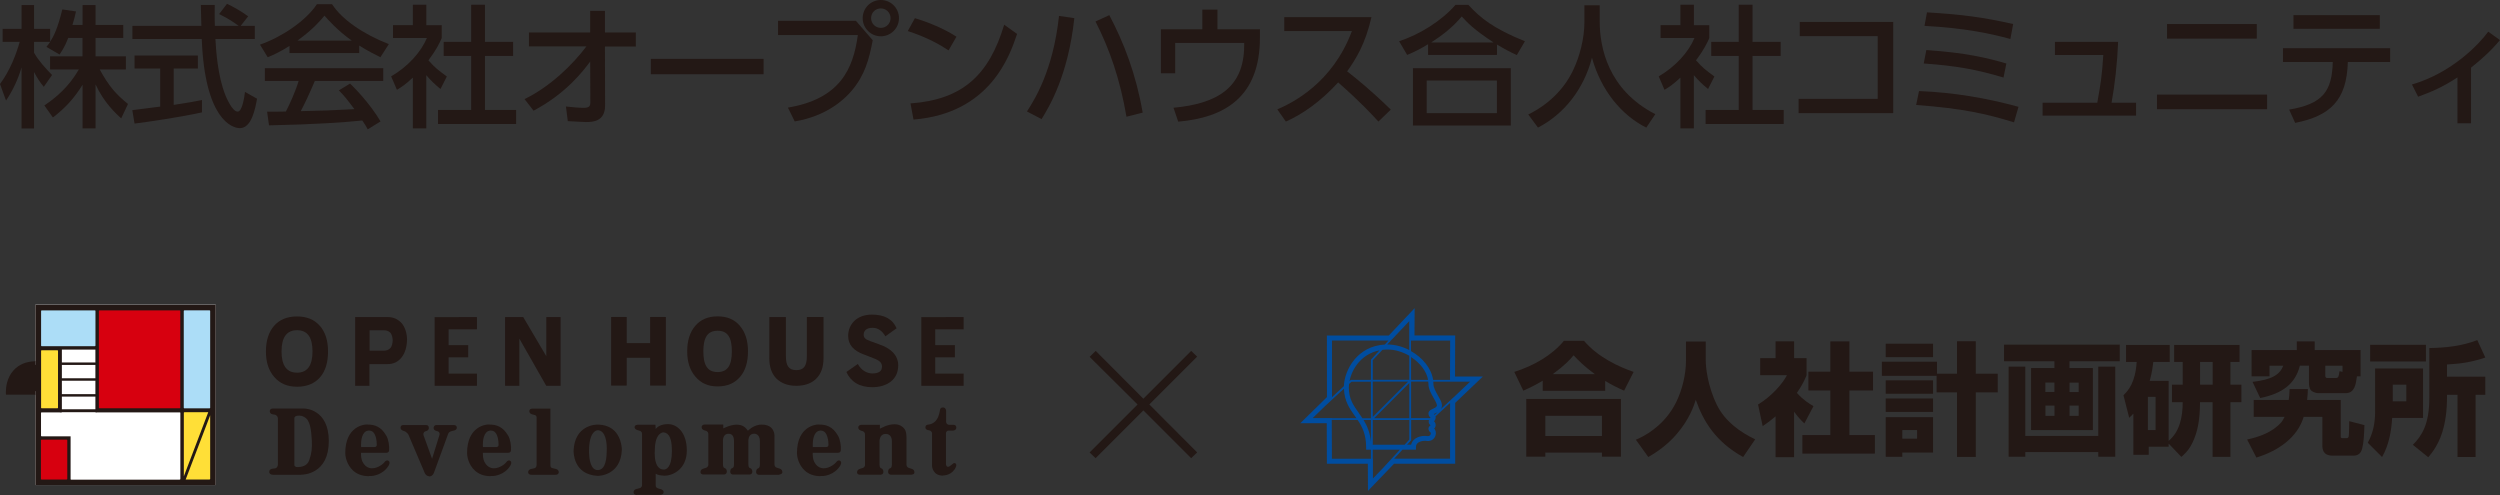 <?xml version="1.0" encoding="UTF-8"?>
<svg id="_レイヤー_2" data-name="レイヤー 2" xmlns="http://www.w3.org/2000/svg" viewBox="0 0 323.67 64.09">
  <rect x="0" y="0" width="323.67" height="64.09" fill="#333333" stroke="none"/>
  <defs>
    <style>
      .cls-1 {
        fill: #231815;
      }

      .cls-1, .cls-2, .cls-3, .cls-4, .cls-5, .cls-6 {
        stroke-width: 0px;
      }

      .cls-2 {
        fill: #d7000f;
      }

      .cls-3 {
        fill: #acddf7;
      }

      .cls-4 {
        fill: #fff;
      }

      .cls-5 {
        fill: #ffdf37;
      }

      .cls-6 {
        fill: #004da0;
      }
    </style>
  </defs>
  <g id="_レイヤー_1-2" data-name="レイヤー 1">
    <g>
      <path class="cls-1" d="m8.83,4.92c-.44,1.14-.8,1.65-1.12,2.14l-1.7-.99c.14-.17.32-.41.48-.65h-2.08v1.41c.58,1.04,1.55,2.08,2.33,2.88l-1.07,1.53c-.51-.6-.82-1.09-1.26-1.91v7.3h-1.62v-7.91c-.44,1.51-1.12,2.99-2.01,4.3l-.78-2.14c1.34-1.82,2.11-3.9,2.55-5.46H.34v-1.68h2.45V.66h1.62v3.08h2.08v1.67c.48-.75.95-1.65,1.58-4.19l1.77.26c-.1.48-.24,1.04-.46,1.75h1.31V.66h1.68v2.57h3.59v1.68h-3.59v2.38h3.93v1.7h-3.39c1.19,2.18,2.09,3.2,3.66,4.47l-.88,1.87c-.63-.58-2.23-2.02-3.32-4.41v5.7h-1.68v-5.65c-1.04,1.68-2.14,2.93-3.84,4.24l-1.11-1.56c1.5-1,3.17-2.4,4.47-4.66h-3.73v-1.7h4.2v-2.38h-1.85Z"/>
      <path class="cls-1" d="m31.15,3.35h1.84v1.7h-5.1c.07,1.29.27,4.78,1.31,7.32.08.19.85,2.08,1.57,2.08.58,0,.85-1.77.95-2.55l1.56.88c-.24,1.31-.7,3.81-2.23,3.81-1.02,0-4.53-1.17-4.93-11.54h-8.98v-1.7h8.93c0-.37-.05-2.26-.07-2.71h1.8c0,1.05-.02,2.02.02,2.71h3.08c-.82-.61-1.51-1.02-2.53-1.53l1.02-1.33c.87.41,1.92,1.02,2.74,1.62l-.97,1.24Zm-14.02,10.91c.92-.12,3.22-.41,3.61-.46v-4.93h-3.32v-1.68h8.2v1.68h-3.13v4.71c1.96-.29,2.99-.49,3.66-.63v1.6c-2.77.61-6.72,1.19-8.73,1.45l-.29-1.74Z"/>
      <path class="cls-1" d="m37.47,5.95c-1.29.82-2.08,1.16-2.81,1.46l-1-1.63c2.74-.95,5.92-3.04,7.37-5.24h1.96c1.24,1.94,3.98,3.86,7.35,5.17l-1.09,1.7c-.71-.36-1.7-.85-2.74-1.51v.97h-9.03v-.92Zm10.14,10.79c-.2-.37-.31-.56-.7-1.14-2.33.24-6.14.51-12.08.63l-.25-1.77c.36,0,1.91,0,2.43-.02.44-.83,1.29-2.69,1.65-3.96h-4.37v-1.65h15.33v1.65h-8.86c-.58,1.38-1.24,2.82-1.82,3.91,3.18-.07,3.54-.08,6.94-.26-.83-1.11-1.26-1.68-2.01-2.43l1.45-.88c.53.51,2.47,2.43,3.95,4.9l-1.65,1.02Zm-2.06-11.48c-1.84-1.29-3.13-2.77-3.54-3.23-.68.82-1.6,1.85-3.5,3.23h7.04Z"/>
      <path class="cls-1" d="m55.2,16.62h-1.75v-6.57c-1.02.95-1.53,1.26-2.06,1.58l-.75-1.74c2.18-1.28,3.84-3.11,4.63-4.97h-4.39v-1.67h2.57V.61h1.75v2.65h1.99v1.67c-.29.65-.68,1.5-1.72,2.88.87.99,1.28,1.28,2.38,2.09l-.82,1.62c-.8-.65-1.26-1.11-1.84-1.79v6.89ZM61,.61h1.79v4.81h3.64v1.82h-3.64v6.99h4.03v1.82h-10.11v-1.82h4.29v-6.99h-3.56v-1.82h3.56V.61Z"/>
      <path class="cls-1" d="m68.48,6.02v-1.82h7.93V1.41h1.91v2.79h4v1.82h-4l.02,7.64c0,2.09-1.62,2.14-2.48,2.14-.36,0-1.46-.07-2.35-.12l-.24-1.89c.97.1,1.7.17,2.26.17.7,0,.9-.17.9-.7l-.02-5.29c-.9,1.21-3.11,4.13-7.33,6.36l-1.17-1.5c3.35-1.63,6.23-4.46,8.01-6.82h-7.43Z"/>
      <path class="cls-1" d="m98.86,7.62v1.99h-14.6v-1.99h14.6Z"/>
      <path class="cls-1" d="m110.81,2.69l2.18,2.52c-.48,2.54-1.04,4.54-2.72,6.53-1,1.19-3.3,3.3-7.38,3.98l-.88-1.79c6.72-1.12,8.46-4.98,9.05-9.39h-10.33v-1.85h10.09Zm5.58-.34c0,1.31-1.07,2.35-2.35,2.35s-2.35-1.04-2.35-2.35,1.06-2.35,2.35-2.35,2.35,1.04,2.35,2.35Zm-3.61,0c0,.7.56,1.26,1.26,1.26s1.26-.56,1.26-1.26-.56-1.26-1.26-1.26-1.26.54-1.26,1.26Z"/>
      <path class="cls-1" d="m122.8,6.52c-1.09-.73-2.74-1.67-5.27-2.5l.92-1.67c2.86.88,4.56,1.87,5.38,2.4l-1.02,1.77Zm-4.92,6.87c6.75-.49,10.17-3.67,12.13-10.19l1.67,1.19c-.92,2.74-3.44,10.29-13.41,11.09l-.39-2.09Z"/>
      <path class="cls-1" d="m139.09,2.35c-.8,7.47-3.28,11.52-4.24,13.07l-1.89-.99c.99-1.55,3.37-5.26,4.15-12.37l1.97.29Zm6.75,12.76c-.83-4.88-2.19-8.76-4.01-12.33l1.79-.82c1.89,3.57,3.47,7.67,4.32,12.62l-2.09.53Z"/>
      <path class="cls-1" d="m163.12,3.79v1.09c0,7.71-4.61,10.36-10.58,10.87l-.61-1.8c5.72-.53,9.15-2.64,9.15-8.08v-.31h-8.93v3.93h-1.85V3.79h5.36V1.24h1.96v2.55h5.51Z"/>
      <path class="cls-1" d="m177.56,2.21c-.78,3.47-2.04,5.48-3.15,7.03.95.73,3.11,2.45,5.65,4.95l-1.6,1.55c-.8-.87-2.26-2.48-5.21-5.07-2.33,2.55-4.7,4.15-6.77,5.07l-1.11-1.58c2.02-.87,7.15-3.42,9.66-10.14h-8.76v-1.8h11.28Z"/>
      <path class="cls-1" d="m196.38,7.13c-.85-.39-1.46-.7-2.57-1.36v1.34h-8.92v-1.38c-1.02.61-1.65.94-2.71,1.38l-1.04-1.77c2.67-.88,5.5-2.64,7.3-4.71h1.67c1.51,1.65,3.2,3.06,7.32,4.71l-1.05,1.79Zm-.78,1.7v7.42h-12.67v-7.42h12.67Zm-1.8,1.6h-9.09v4.22h9.09v-4.22Zm-.43-4.93c-2.55-1.67-3.42-2.59-4.12-3.37-1.14,1.36-2.45,2.4-3.96,3.37h8.08Z"/>
      <path class="cls-1" d="m205.12.68h1.99v2.09c0,3.3,1.04,8.85,7.2,12.01l-1.17,1.74c-3.13-1.56-5.85-4.75-7.03-9.05-1.06,4.08-3.61,7.3-6.99,9.05l-1.26-1.7c2.48-1.21,4.56-3.15,5.77-5.65.92-1.89,1.5-4.25,1.5-6.33V.68Z"/>
      <path class="cls-1" d="m219.31,16.62h-1.75v-6.57c-1.02.95-1.53,1.26-2.06,1.58l-.75-1.74c2.18-1.28,3.84-3.11,4.63-4.97h-4.39v-1.67h2.57V.61h1.75v2.65h1.99v1.67c-.29.65-.68,1.5-1.72,2.88.87.99,1.28,1.28,2.38,2.09l-.82,1.62c-.8-.65-1.26-1.11-1.84-1.79v6.89Zm5.8-16.01h1.79v4.81h3.64v1.82h-3.64v6.99h4.03v1.82h-10.11v-1.82h4.29v-6.99h-3.56v-1.82h3.56V.61Z"/>
      <path class="cls-1" d="m245.11,2.84v11.81h-12.25v-1.85h10.24V4.68h-10.09v-1.84h12.1Z"/>
      <path class="cls-1" d="m260.75,15.84c-3.64-1.12-6.65-1.8-12.67-2.25l.37-1.8c4.36.17,8.68.88,12.88,2.04l-.58,2.01Zm-1.36-5.8c-3.5-1.05-6.19-1.53-10.33-1.82l.34-1.74c5.07.34,7.91,1.02,10.36,1.74l-.37,1.82Zm.9-4.99c-2.6-.7-5.79-1.41-11.13-1.7l.32-1.75c4.53.27,7.26.63,11.16,1.51l-.36,1.94Z"/>
      <path class="cls-1" d="m276.55,13.3v1.67h-12.1v-1.67h7.08c.44-2.45.61-3.47.78-6.18h-6.26v-1.7h8.18c-.12,2.86-.41,5.44-.85,7.88h3.17Z"/>
      <path class="cls-1" d="m293.52,12.25v1.89h-14.26v-1.89h14.26Zm-1.34-9.14v1.89h-11.62v-1.89h11.62Z"/>
      <path class="cls-1" d="m296.37,14.19c4.34-.73,5.55-2.35,5.65-6.16h-6.45v-1.79h13.88v1.79h-5.48c-.14,4.99-2.31,6.98-6.82,7.88l-.78-1.72Zm11.74-12.23v1.77h-11.18v-1.77h11.18Z"/>
      <path class="cls-1" d="m319.93,15.96h-1.77v-5.94c-1.87,1.24-3.4,1.89-5.09,2.5l-.8-1.58c5.19-1.51,8.71-5.24,9.88-6.84l1.51,1.09c-1.12,1.36-2.36,2.47-3.74,3.57v7.2Z"/>
    </g>
    <g>
      <path class="cls-1" d="m154.99,58.58l-.77.74-6.19-6.19-6.19,6.19-.77-.74,6.21-6.21-6.21-6.17.79-.77,6.17,6.19,6.19-6.19.77.74-6.19,6.19,6.19,6.21Z"/>
      <g>
        <g>
          <path class="cls-1" d="m201.03,48.44c1.52-1.11,2.18-1.82,2.7-2.44.55.59,1.34,1.41,2.75,2.44h-5.45m-1.3,2.16h8.09v-1.28c.85.51,1.52.85,2.45,1.26l1.23-2.43c-1.9-.66-4.57-1.86-6.43-4.03h-2.59c-1.55,1.88-3.92,3.24-6.43,4.03l1.17,2.43c1.04-.46,1.66-.79,2.51-1.29v1.31m-2.12,8.52h2.46v-.52h7.33v.52h2.46v-7.47h-12.26v7.47m9.8-5.29v2.62h-7.33v-2.62h7.33Z"/>
          <path class="cls-1" d="m218.28,44.22h2.56v2.45c0,.84.22,3.27,1.45,5.77,1.01,2.04,2.89,3.46,4.95,4.44l-1.56,2.29c-3.6-1.99-5.18-4.69-6.13-7.41-.22.71-.81,2.53-2.5,4.47-1.03,1.2-2.28,2.16-3.65,2.94l-1.61-2.24c.06-.02.27-.11.39-.17,1.55-.73,3.55-2.15,4.8-4.63.81-1.63,1.3-3.63,1.3-5.45v-2.45Z"/>
          <path class="cls-1" d="m232.28,59.19h-2.4v-5.28c-.65.55-1.09.87-1.67,1.26l-.6-2.8c1.77-1.06,3.22-2.75,3.74-3.79h-3.46v-2.21h1.99v-2.18h2.4v2.18h1.61v2.23c-.24.57-.54,1.25-1.25,2.27.87.96,1.64,1.42,2.15,1.71l-1.18,2.24c-.46-.43-.82-.81-1.33-1.52v5.88m4.69-14.98h2.47v3.92h3.06v2.43h-3.06v5.78h3.3v2.4h-9.39v-2.4h3.62v-5.78h-2.84v-2.43h2.84v-3.92Z"/>
          <path class="cls-1" d="m248.2,55.68v1.11h-1.91v-1.11h1.91m-4.06,3.46h2.15v-.55h3.98v-4.58h-6.13v5.13m6.59-8.34h2.64v8.36h2.43v-8.36h2.84v-2.42h-2.84v-4.2h-2.43v4.2h-2.59v-1.55h-7.14v1.83h7.09v2.13m-6.59.19h6.13v-1.74h-6.13v1.74m0-4.74h6.13v-1.74h-6.13v1.74m0,7.09h6.13v-1.74h-6.13v1.74Z"/>
          <path class="cls-1" d="m265.98,49.53v1.22h-1.17v-1.22h1.17m-6.53-2.76h6.53v.88h-3.02v8.03h8v-8.03h-3.03v-.88h6.51v-2.15h-14.98v2.15m6.53,5.74v1.33h-1.17v-1.33h1.17m3.13-2.97v1.22h-1.18v-1.22h1.18m0,2.97v1.33h-1.18v-1.33h1.18m-9.07,6.62h2.16v-.6h9.45v.6h2.2v-11.66h-2.2v8.97h-9.45v-8.97h-2.16v11.66Z"/>
          <path class="cls-1" d="m284.84,46.86h1.63v2.94h-1.63v-2.94m-2.42,12.29c.36-.32.98-.84,1.48-1.93.57-1.2.93-2.73.93-5.15h1.63v7.08h2.31v-7.08h1.42v-2.27h-1.42v-2.94h1.18v-2.2h-8.47v2.2h1.11v2.94h-1.39v2.27h1.39c0,1.88-.38,3.82-1.82,5.01v-7.77h-2.45c.3-1.1.38-1.77.46-2.45h2.13v-2.2h-5.66v2.2h1.38c-.17,2.67-1.07,3.68-1.71,4.31l.74,2.92c.33-.3.41-.39.54-.54v5.33h1.99v-1.04h2.58v-.41l1.64,1.72m-3.33-7.77v4.3h-1v-4.3h1Z"/>
          <path class="cls-1" d="m301.04,47.35h2.24v.79l-.39-.08c-.09.73-.17.88-.47.88h-1.1c-.27,0-.27-.21-.27-.38v-1.22m-8.41,4.19c2.84-.58,4.53-1.82,5.12-4.19h1.18v2.28c0,.08,0,.62.25.9.06.08.43.38,1,.38h3.51c1.15,0,1.31-1.15,1.45-2.18h.47v-3.4h-5.94v-1.12h-2.32v1.12h-5.85v3.4h2.32v-1.37h1.78c-.46,1.18-1.49,1.8-3.98,2.09l1,2.1m-.85.25v2.18h4c-.06.11-.24.49-.41.69-1.22,1.37-3,1.94-4.44,2.24l1.2,2.34c3-.92,5.26-2.67,6.07-5.1.02-.06.03-.13.05-.17h2.42v3.65c0,.43.02,1.37,1.31,1.37h2.77c.85,0,1.04-.74,1.09-.98.19-.74.24-1.79.28-2.97l-1.97-.51c0,.16-.02,1.67-.06,1.91,0,.06-.06.28-.22.28h-.65c-.17,0-.17-.14-.17-.28v-4.66h-4.35c.06-.6.08-.92.1-1.41h-2.37c-.03.7-.05.96-.11,1.41h-4.52Z"/>
          <path class="cls-1" d="m311.54,49.8v2.16h-1.75v-2.16h1.75m-4.68-3h7.22v-2.16h-7.22v2.16m13.87-2.77c-1.96.77-4.09,1-6.21,1.03v6.48c0,3.43-1.01,4.93-2.13,6.05l1.99,1.61c.44-.52,1.53-1.79,2.05-4.09.4-1.8.38-3.3.38-4h1.36v8.06h2.34v-8.06h1.26v-2.34h-4.96v-1.58c2.02-.11,3.35-.36,4.96-.9l-1.04-2.26m-13.23,9.37c0,1.36-.28,2.73-.95,3.92l1.85,1.85c.88-1.53,1.2-3.3,1.31-5.06h4v-6.41h-6.21v5.7Z"/>
        </g>
        <path class="cls-6" d="m191.98,48.75h-3.6l.02-5.32h-5.27l.02-3.53-3.35,3.54h-8.01s.01,7.97.01,7.97l-3.45,3.38h3.42s.02,5.25.02,5.25h5.3l.02,3.51,3.37-3.51h7.92v-7.88s3.58-3.41,3.58-3.41Zm-5.43,4.2c.34-.49-.01-1.1-.38-1.74-.29-.5-.61-1.07-.59-1.55,0-.08-.01-.16-.02-.25h4.78l-1.94,1.84-1.85,1.7Zm-1.34,2.08s0,.01.01.01c0,.01-.04.04-.06.06-.08.07-.23.21-.22.43,0,.2.14.36.3.49.02.09,0,.19-.05.28-.04.07-.17.19-.38.16-.84-.13-1.91.21-2.11,1.11h-.53l.53-.57v-2.62h2.31c-.02.06-.04.14-.04.23,0,.26.17.38.25.43Zm-5.96,5.36l-1.5,1.56v-2.56h-.02v-1.17h3.51l-1.99,2.16Zm-6.83-6.26h-2.47s1.66-1.61,1.66-1.61l2.39-2.2c.05,1.61.73,2.58,1.4,3.52.07.1.14.2.22.3h-3.19Zm3.5-.67c-.69-.97-1.29-1.8-1.29-3.3,0-.15.01-.3.03-.45l.32-.29h2.51v4.73h-1.1c-.16-.24-.32-.46-.47-.68Zm4.31-9.53l2.22-2.35v3.74c-.87-.45-1.85-.72-2.83-.72,0,0-.01,0-.02,0l.62-.67Zm-.6,1.32c.98,0,1.97.31,2.83.81v3.11h-4.73v-2.53l1.25-1.35c.21-.02.42-.04.65-.04Zm5.31,4.39c-.03.66.34,1.31.67,1.89.22.38.52.9.41,1.05-.12.18-.34.28-.53.36-.25.11-.55.26-.55.6,0,.29.17.44.25.51,0,0,.02.02.02.01,0,.01-.02.02-.03.04-.01.01-.02.03-.04.04h-2.45v-4.73h2.22c0,.08.02.15.02.23Zm-2.48-.05v4.55h-4.55l4.55-4.55Zm-4.73,4.39v-4.57h4.57l-4.57,4.57Zm4.96-4.8v-2.95c1.15.75,2.01,1.83,2.2,2.95h-2.2Zm-5.2-2.62v2.62h-2.6l-.17.16c.32-1.64,1.58-3.53,3.88-3.98l-1.1,1.2Zm0,7.82v2.84c-.11-1.22-.5-2.1-.95-2.84h.95Zm.24,3.2v-3.2h4.73v2.53l-.61.67h-4.11Zm7.92-3.98s.08-.04.11-.05c.11-.05.24-.11.37-.19l-.39.35s-.07-.08-.1-.11Zm2.1-9.5l-.02,5.08h-2.19c-.21-1.47-1.35-2.87-2.86-3.72v-1.36h5.06Zm-7.99,0l-.47.51c-3.53.19-5.22,3.23-5.3,5.39l-1.54,1.42v-7.33s7.31,0,7.31,0Zm-7.32,15.29l-.02-5.02h3.35c.59.87,1.1,1.88,1.1,3.52v.33h.62v1.17h-5.06Zm8.05,0l1.08-1.17h1.75v-.33c0-.79,1.02-.82,1.14-.82.09,0,.18,0,.26.02.06,0,.12.01.17.01.36,0,.68-.18.86-.48.18-.3.2-.67.05-.97l-.03-.07-.06-.04s-.03-.03-.04-.04c.09-.09.2-.24.2-.45,0-.28-.12-.43-.22-.51,0,0,.01-.01.02-.02.08-.08.2-.22.2-.47,0-.05,0-.1-.02-.14l1.89-1.74v7.21s-7.25,0-7.25,0Z"/>
      </g>
      <g>
        <rect class="cls-4" x="4.58" y="39.45" width="23.35" height="23.35"/>
        <path class="cls-1" d="m4.58,39.46v23.35c.13,0,23.22,0,23.35,0v-23.34c-.13,0-23.22,0-23.35,0m18.76,22.56s-.03.07-.07.07h-14.07s-.04,0-.04-.02c-.01-.01-.02-.03-.02-.04v-5.55h-3.76s-.07-.03-.07-.07v-2.97s.03-.06.07-.06h2.57c.07,0,.06-.06.06-.06v-8.07h4.34v8.07s0,.06.06.06,10.87,0,10.87,0c.04,0,.07.03.07.06v8.58Z"/>
        <path class="cls-3" d="m5.32,40.25s.03-.06.07-.06h6.9s.04,0,.05.02c.01.01.02.03.02.04v4.5s-.03.07-.07.07h-6.9s-.07-.03-.07-.07v-4.5Z"/>
        <rect class="cls-5" x="5.32" y="45.35" width="2.19" height="7.51" rx=".07" ry=".07"/>
        <path class="cls-2" d="m23.34,52.8s-.03.06-.07.06h-10.4s-.07-.03-.07-.06v-7.5h0v-5.05s.03-.06.07-.06h10.4s.03,0,.05.02c.01.01.02.03.02.05v12.56Z"/>
        <path class="cls-3" d="m23.86,40.18h3.28s.07.03.07.07v12.55s-.03.07-.07.07h-3.28s-.07-.03-.07-.07v-12.55s.03-.06.06-.06Z"/>
        <path class="cls-2" d="m8.71,62.01s-.03.07-.07.07h-3.27s-.03,0-.05-.02c-.01-.01-.02-.03-.02-.05v-5.02s.03-.07.07-.07h3.27s.07.03.07.07v5.02Z"/>
        <path class="cls-1" d="m4.58,46.7s-.03.07-.06.07c-1.23.05-2.08.44-2.75,1.16-.92.99-1.01,2.31-1.01,2.79,0,.11,0,.17,0,.18,0,0,.01.13.01.2h3.74s.07.03.07.07"/>
        <path class="cls-1" d="m2.09,48.25c.59-.63,1.44-.97,2.54-1.02h.19s.03,0,.05.02c.01.01.02.03.02.05v3.28s0,.03-.02.04c-.01.01-.03.02-.05.02H1.29s-.04,0-.05-.02c-.01-.01-.02-.03-.02-.05.02-.55.12-1.53.86-2.32"/>
        <path class="cls-1" d="m7.95,51.03s-.05.02-.05.04v.24s.02.04.05.04h4.44s.04-.02.04-.04v-.24s-.02-.04-.04-.04h-4.44Z"/>
        <path class="cls-1" d="m7.76,52.99h4.74s.05.02.05.05v.29s-.02.04-.04.04h-4.74s-.04-.02-.04-.04v-.29s.02-.04.04-.04Z"/>
        <path class="cls-1" d="m7.95,48.97h4.44s.04.02.04.04v.24s-.02.04-.04.04h-4.44s-.04-.02-.04-.04v-.24s.02-.05.05-.05Z"/>
        <path class="cls-1" d="m7.95,46.93h4.44s.04.02.04.04v.24s-.02.04-.04.04h-4.44s-.04-.02-.04-.04v-.24s.02-.04.04-.04Z"/>
        <path class="cls-5" d="m23.86,53.37h3.1l-3.16,8.3v-8.24s.03-.06.07-.06"/>
        <path class="cls-5" d="m27.14,62.08h-3.1l3.17-8.31v8.24s-.03.07-.07.07"/>
        <path class="cls-1" d="m41.41,42.19c-.71-.82-1.69-1.22-2.96-1.22s-2.27.41-2.97,1.22c-.7.81-1.05,1.92-1.05,3.32s.36,2.47,1.07,3.29c.72.85,1.71,1.27,2.96,1.27s2.29-.41,2.99-1.24c.68-.79,1.02-1.9,1.02-3.32s-.35-2.5-1.05-3.32m-2.96,6.06c-1.34,0-2.01-.92-2.01-2.75s.67-2.75,2.01-2.75,2,.92,2,2.75-.67,2.75-2,2.75"/>
        <path class="cls-1" d="m52.69,44.02c0,.8-.23,1.68-.7,2.26-.46.57-1.06.86-1.79.86h-2.37v2.81h-1.85v-8.9h4.22c.72,0,1.31.26,1.79.78.47.52.71,1.38.71,2.18m-1.86.05c0-.33-.11-.8-.32-1-.21-.2-.47-.3-.79-.3h-1.88v2.64h1.88c.32,0,.58-.11.79-.32.22-.21.32-.69.32-1.02"/>
        <polygon class="cls-1" points="61.75 49.95 56.27 49.95 56.27 41.06 61.75 41.05 61.75 42.64 58.08 42.64 58.08 44.68 60.62 44.68 60.62 46.26 58.08 46.26 58.08 48.37 61.75 48.37 61.75 49.95"/>
        <polygon class="cls-1" points="124.76 49.95 119.28 49.95 119.28 41.06 124.76 41.05 124.76 42.64 121.08 42.64 121.08 44.68 123.63 44.68 123.63 46.26 121.08 46.26 121.08 48.37 124.76 48.37 124.76 49.95"/>
        <polygon class="cls-1" points="72.58 49.95 70.72 49.95 67.24 43.84 67.24 49.95 65.39 49.95 65.39 41.05 67.74 41.05 70.73 46.12 70.73 41.05 72.58 41.05 72.58 49.95"/>
        <polygon class="cls-1" points="84.17 41.04 84.17 44.42 81.14 44.42 81.14 41.04 79.12 41.04 79.12 49.92 81.14 49.92 81.14 46.32 84.17 46.32 84.17 49.92 86.21 49.92 86.21 41.04 84.17 41.04"/>
        <path class="cls-1" d="m104.46,41.04v5.08c0,1.26-.4,1.8-1.36,1.8s-1.35-.54-1.35-1.8v-5.07h-2.15v5.33c0,1.15.32,2.04.94,2.65.63.61,1.49.92,2.55.92s1.95-.3,2.56-.9c.65-.62.97-1.52.97-2.69v-5.32h-2.17Z"/>
        <path class="cls-1" d="m95.79,42.18c-.7-.81-1.62-1.22-2.88-1.22s-2.19.41-2.89,1.22c-.7.81-1.05,1.92-1.05,3.31s.36,2.46,1.06,3.27c.72.85,1.63,1.27,2.88,1.27s2.21-.42,2.91-1.24c.68-.79,1.02-1.9,1.02-3.3s-.35-2.49-1.05-3.3m-2.88,5.98c-1.3,0-1.85-.87-1.85-2.68s.55-2.67,1.85-2.67,1.84.87,1.84,2.67-.55,2.68-1.84,2.68"/>
        <path class="cls-1" d="m113.88,44.6l-1.19-.43c-.66-.22-.87-.46-.87-.82,0-.46.27-.91,1.15-.91.71,0,1.26.41,1.66,1.1l1.45-1.04c-.51-1.19-1.59-1.77-3.2-1.77-2,0-3.07,1.3-3.07,2.75,0,1.14.69,1.93,2.05,2.42l1.21.47c.82.31,1.12.6,1.12,1.09,0,.55-.37.89-1.25.89-.7,0-1.45-.42-1.88-1.23l-1.48,1.04c.56,1.24,1.66,1.97,3.34,1.97,1.91,0,3.37-.98,3.37-2.82,0-1.39-1.06-2.25-2.4-2.7"/>
        <g>
          <path class="cls-1" d="m55.57,61.66c-.42,0-.59-.45-.6-.47l-2.09-4.91s-.22-.4-.65-.5c-.02,0-.37-.1-.37-.4,0-.33.27-.35.35-.35h2.95c.24,0,.36.13.36.38,0,.3-.26.37-.27.37l-.17.06c-.29.11-.29.37-.25.5l1.11,3.06.92-2.97s0-.03.02-.06c.02-.08.07-.22,0-.35-.04-.08-.11-.15-.21-.18l-.2-.06c-.11-.02-.33-.13-.33-.35,0-.39.33-.4.33-.4h2.24c.11,0,.43,0,.43.35,0,.26-.28.36-.43.38l-.09.02c-.08.02-.17.04-.26.07-.22.08-.32.26-.32.27l-1.86,5.09s-.16.48-.63.48h0Z"/>
          <path class="cls-1" d="m71.92,61.47h-3.13c-.14,0-.41-.07-.41-.32,0-.38.4-.44.41-.44.07-.02.18-.04.28-.06l.09-.02c.3-.06.31-.39.31-.43v-6.2c0-.13-.11-.22-.22-.26l-.29-.08h0s-.43-.07-.43-.41c0-.32.3-.35.4-.35h2.33v7.33c0,.28.11.32.24.37l.42.1s.42.07.42.43c0,.14-.07.24-.19.3-.1.04-.2.04-.24.04h0Z"/>
          <g>
            <path class="cls-1" d="m77.4,61.61c-3.21-.15-3.14-3.12-3.14-3.25.14-3.3,2.8-3.39,3.11-3.39.94.01,1.68.3,2.22.85.93.95.92,2.41.92,2.42-.14,3.33-2.98,3.37-3.11,3.37h0m0-5.91c-.12,0-1.14.08-1.14,2.72,0,.02-.04,1.59.56,2.2.16.16.35.24.58.24h0c1.1-.03,1.13-1.8,1.15-2.38v-.11c.01-.17.08-1.72-.53-2.38-.17-.18-.38-.28-.62-.29h0Z"/>
            <path class="cls-1" d="m82.47,64.09c-.07,0-.44-.02-.44-.35,0-.41.44-.45.45-.45l.07-.02c.07-.02.14-.04.23-.06.32-.07.34-.35.34-.36v-6.7c0-.17-.11-.29-.2-.34l-.3-.1s-.46-.08-.46-.4c0-.29.34-.32.44-.32h2.26s.03.56.03.56c.05-.07.13-.17.23-.24,0,0,.41-.4,1.37-.4,1.17,0,2.43,1.07,2.43,3.42s-1.74,3.26-2.9,3.26c-.19-.01-.69-.05-.86-.13,0,0-.14-.05-.27-.13v1.5c0,.15.07.33.28.39.13.04.17.05.25.08.01,0,.5.07.5.42s-.5.35-.53.35h-2.92Zm3.5-3.3c.24,0,1.02-.2,1.02-2.42s-.75-2.36-1.11-2.39h0c-.06,0-.33.02-.59.33-.35.41-.52,1.13-.52,2.14,0,.06-.1,1.43.48,2.05.18.19.41.29.68.29h.05Z"/>
          </g>
          <path class="cls-1" d="m39,61.47h-3.66c-.17,0-.48-.08-.48-.38,0-.39.43-.41.44-.41l.29-.04c.32-.04.39-.38.39-.5v-5.95c0-.37-.36-.49-.36-.49-.13-.02-.22-.04-.26-.05-.14,0-.43-.1-.43-.4,0-.34.3-.36.39-.36h4.03c.13,0,3.22.05,3.22,4.23-.01,4.22-3.21,4.34-3.57,4.34h0Zm-.25-7.66c-.09,0-.29.01-.38.04-.23.06-.26.25-.26.27v6.11c.02.15.19.22.3.24h.18c.35,0,1.18-.11,1.44-.87.35-.99.38-1.62.34-2.57-.07-1.35-.22-2.64-.94-3.01-.02-.02-.3-.21-.68-.21h0Z"/>
          <path class="cls-1" d="m47.76,61.65c-1.88,0-2.6-1.25-2.87-1.99-.19-.52-.19-.98-.19-.99,0-3.58,2.58-3.7,2.69-3.71.77,0,1.1.09,1.47.27.45.22.81.59,1.15,1.17.29.48.42,1.38.37,1.88-.02.23-.14.34-.35.34h-3.29v.08c0,.22,0,.71.2,1.1.22.41.5.68.87.78.11.03.23.05.35.05.74,0,1.47-.55,1.67-.86,0-.01.14-.16.31-.16.08,0,.15.03.22.1.18.19-.02.51-.02.53-.77,1.32-2.21,1.39-2.28,1.39-.1,0-.19,0-.29,0h0Zm.04-5.91c-.25,0-.47.09-.63.27-.51.56-.42,1.78-.42,1.8v.07s.07,0,.07,0c0,0,1.42,0,1.68,0,.1,0,.16-.04.2-.08.08-.08.08-.2.08-.21,0-.31-.04-1.84-.97-1.84h0Z"/>
          <path class="cls-1" d="m63.53,61.65c-1.88,0-2.6-1.25-2.87-1.99-.19-.52-.19-.98-.19-.99,0-3.58,2.58-3.7,2.69-3.71.77,0,1.1.09,1.47.27.45.22.81.59,1.16,1.17.29.48.42,1.38.37,1.88-.02.23-.14.34-.35.34h-3.29v.08c0,.22,0,.71.2,1.1.21.41.5.68.87.78.11.03.23.05.35.05.74,0,1.47-.55,1.66-.86,0-.01.14-.16.3-.16.08,0,.15.03.22.1.18.19-.02.51-.02.53-.77,1.32-2.21,1.39-2.27,1.39-.1,0-.19,0-.29,0h0Zm.04-5.91c-.26,0-.47.09-.63.27-.51.56-.42,1.78-.42,1.8v.07s.07,0,.07,0c0,0,1.42,0,1.68,0,.1,0,.16-.04.2-.08.08-.08.08-.2.08-.21,0-.31-.04-1.84-.97-1.84h0Z"/>
          <path class="cls-1" d="m106.24,61.65c-1.88,0-2.6-1.25-2.87-1.99-.19-.52-.19-.98-.19-.99,0-3.58,2.58-3.7,2.69-3.71.77,0,1.1.09,1.47.27.45.22.81.59,1.15,1.17.29.48.42,1.38.37,1.88-.02.23-.14.34-.35.34h-3.29v.08c0,.22,0,.71.2,1.1.21.41.5.68.87.78.11.03.23.05.35.05.74,0,1.47-.55,1.67-.86,0-.01.14-.16.3-.16.08,0,.15.03.22.1.18.19-.02.51-.02.53-.77,1.32-2.21,1.39-2.27,1.39-.1,0-.2,0-.29,0h0Zm.04-5.91c-.25,0-.47.09-.63.27-.51.56-.42,1.78-.42,1.8v.07s.07,0,.07,0c0,0,1.42,0,1.68,0,.1,0,.17-.04.2-.08.08-.08.08-.2.08-.21,0-.31-.05-1.84-.98-1.84h0Z"/>
          <path class="cls-1" d="m100.9,61.47h-2.68s-.33-.03-.33-.37c0-.36.2-.43.21-.44l.09-.04c.06-.02.19-.11.19-.46v-3.05c0-.91-.61-.96-.73-.96-.22,0-.39.07-.53.21-.26.28-.23.74-.23.75v3.03c0,.35.13.44.19.45l.1.05s.22.07.22.43-.34.37-.35.37h-2.18s-.33-.03-.33-.37c0-.37.2-.43.21-.44l.09-.04c.06-.02.19-.11.19-.46v-3.03c0-.85-.47-.94-.67-.94-.04,0-.06,0-.06,0-.18,0-.37.08-.47.19-.26.28-.23.74-.23.75v3.03c0,.35.13.44.18.45l.1.05s.22.07.22.43-.34.37-.35.37h-2.7s-.1,0-.18-.04c-.11-.05-.18-.14-.18-.26,0-.37.35-.45.35-.45l.4-.13c.26-.11.28-.35.27-.43v-3.92c0-.26-.19-.38-.28-.41l-.16-.05c-.12-.04-.43-.12-.43-.43,0-.26.22-.35.42-.35h2.38v.5l.39-.17c.5-.21.96-.31,1.36-.31.8,0,1.15.42,1.3.6.06.07.11.15.14.19.09-.08.15-.14.15-.14.72-.61,1.39-.66,1.58-.66h.05c.56,0,1,.15,1.28.45.38.4.38.94.38,1v3.7c0,.07.01.32.27.42l.4.13s.35.08.35.45c0,.12-.06.21-.17.26-.08.04-.17.04-.18.04h0Z"/>
          <path class="cls-1" d="m118.02,61.46h-2.7s-.34-.03-.34-.37c0-.37.2-.43.21-.44l.09-.04c.06-.02.19-.11.19-.46v-3.03c0-.89-.64-.94-.77-.94-.25,0-.44.07-.57.21-.27.28-.26.73-.26.74v3.03c0,.35.13.44.18.45l.1.05s.22.07.22.43-.34.37-.35.37h-2.7s-.1,0-.18-.04c-.11-.05-.18-.14-.18-.26,0-.37.35-.45.35-.45l.41-.13c.26-.11.28-.35.27-.42v-3.92c0-.26-.19-.38-.28-.41l-.16-.05c-.12-.04-.43-.12-.43-.43,0-.26.22-.35.42-.35h2.38v.5c.1-.05.34-.17.68-.32.38-.14.72-.25,1.24-.25.83,0,1.22.53,1.32.69,0,0,.25.27.2,1.5v3.03c0,.07.02.32.28.42l.4.13s.35.08.35.45c0,.12-.06.21-.17.26-.08.03-.17.03-.18.03h0Z"/>
          <path class="cls-1" d="m122.08,61.58h0c-1.32,0-1.4-1.17-1.41-1.22v-4.25c0-.25-.26-.37-.27-.37l-.17-.04c-.14,0-.42-.09-.42-.36,0-.34.31-.37.4-.37.59-.08.99-.41,1.25-.99.09-.21.18-.54.22-.8,0,0,0-.19.11-.32.07-.07.16-.11.28-.11.4,0,.42.42.42.42v1.4c0,.33.24.43.38.43h.57c.23,0,.37.13.37.35,0,.39-.41.4-.42.4h-.6c-.19,0-.32.19-.32.32v3.93c0,.15.02.26.07.33.08.13.26.14.43.02.08-.05.24-.18.34-.26,0,0,.12-.14.26-.14.05,0,.1.02.15.06.19.17.03.48.02.49-.48,1.03-1.52,1.06-1.64,1.06h0Z"/>
        </g>
      </g>
    </g>
  </g>
</svg>